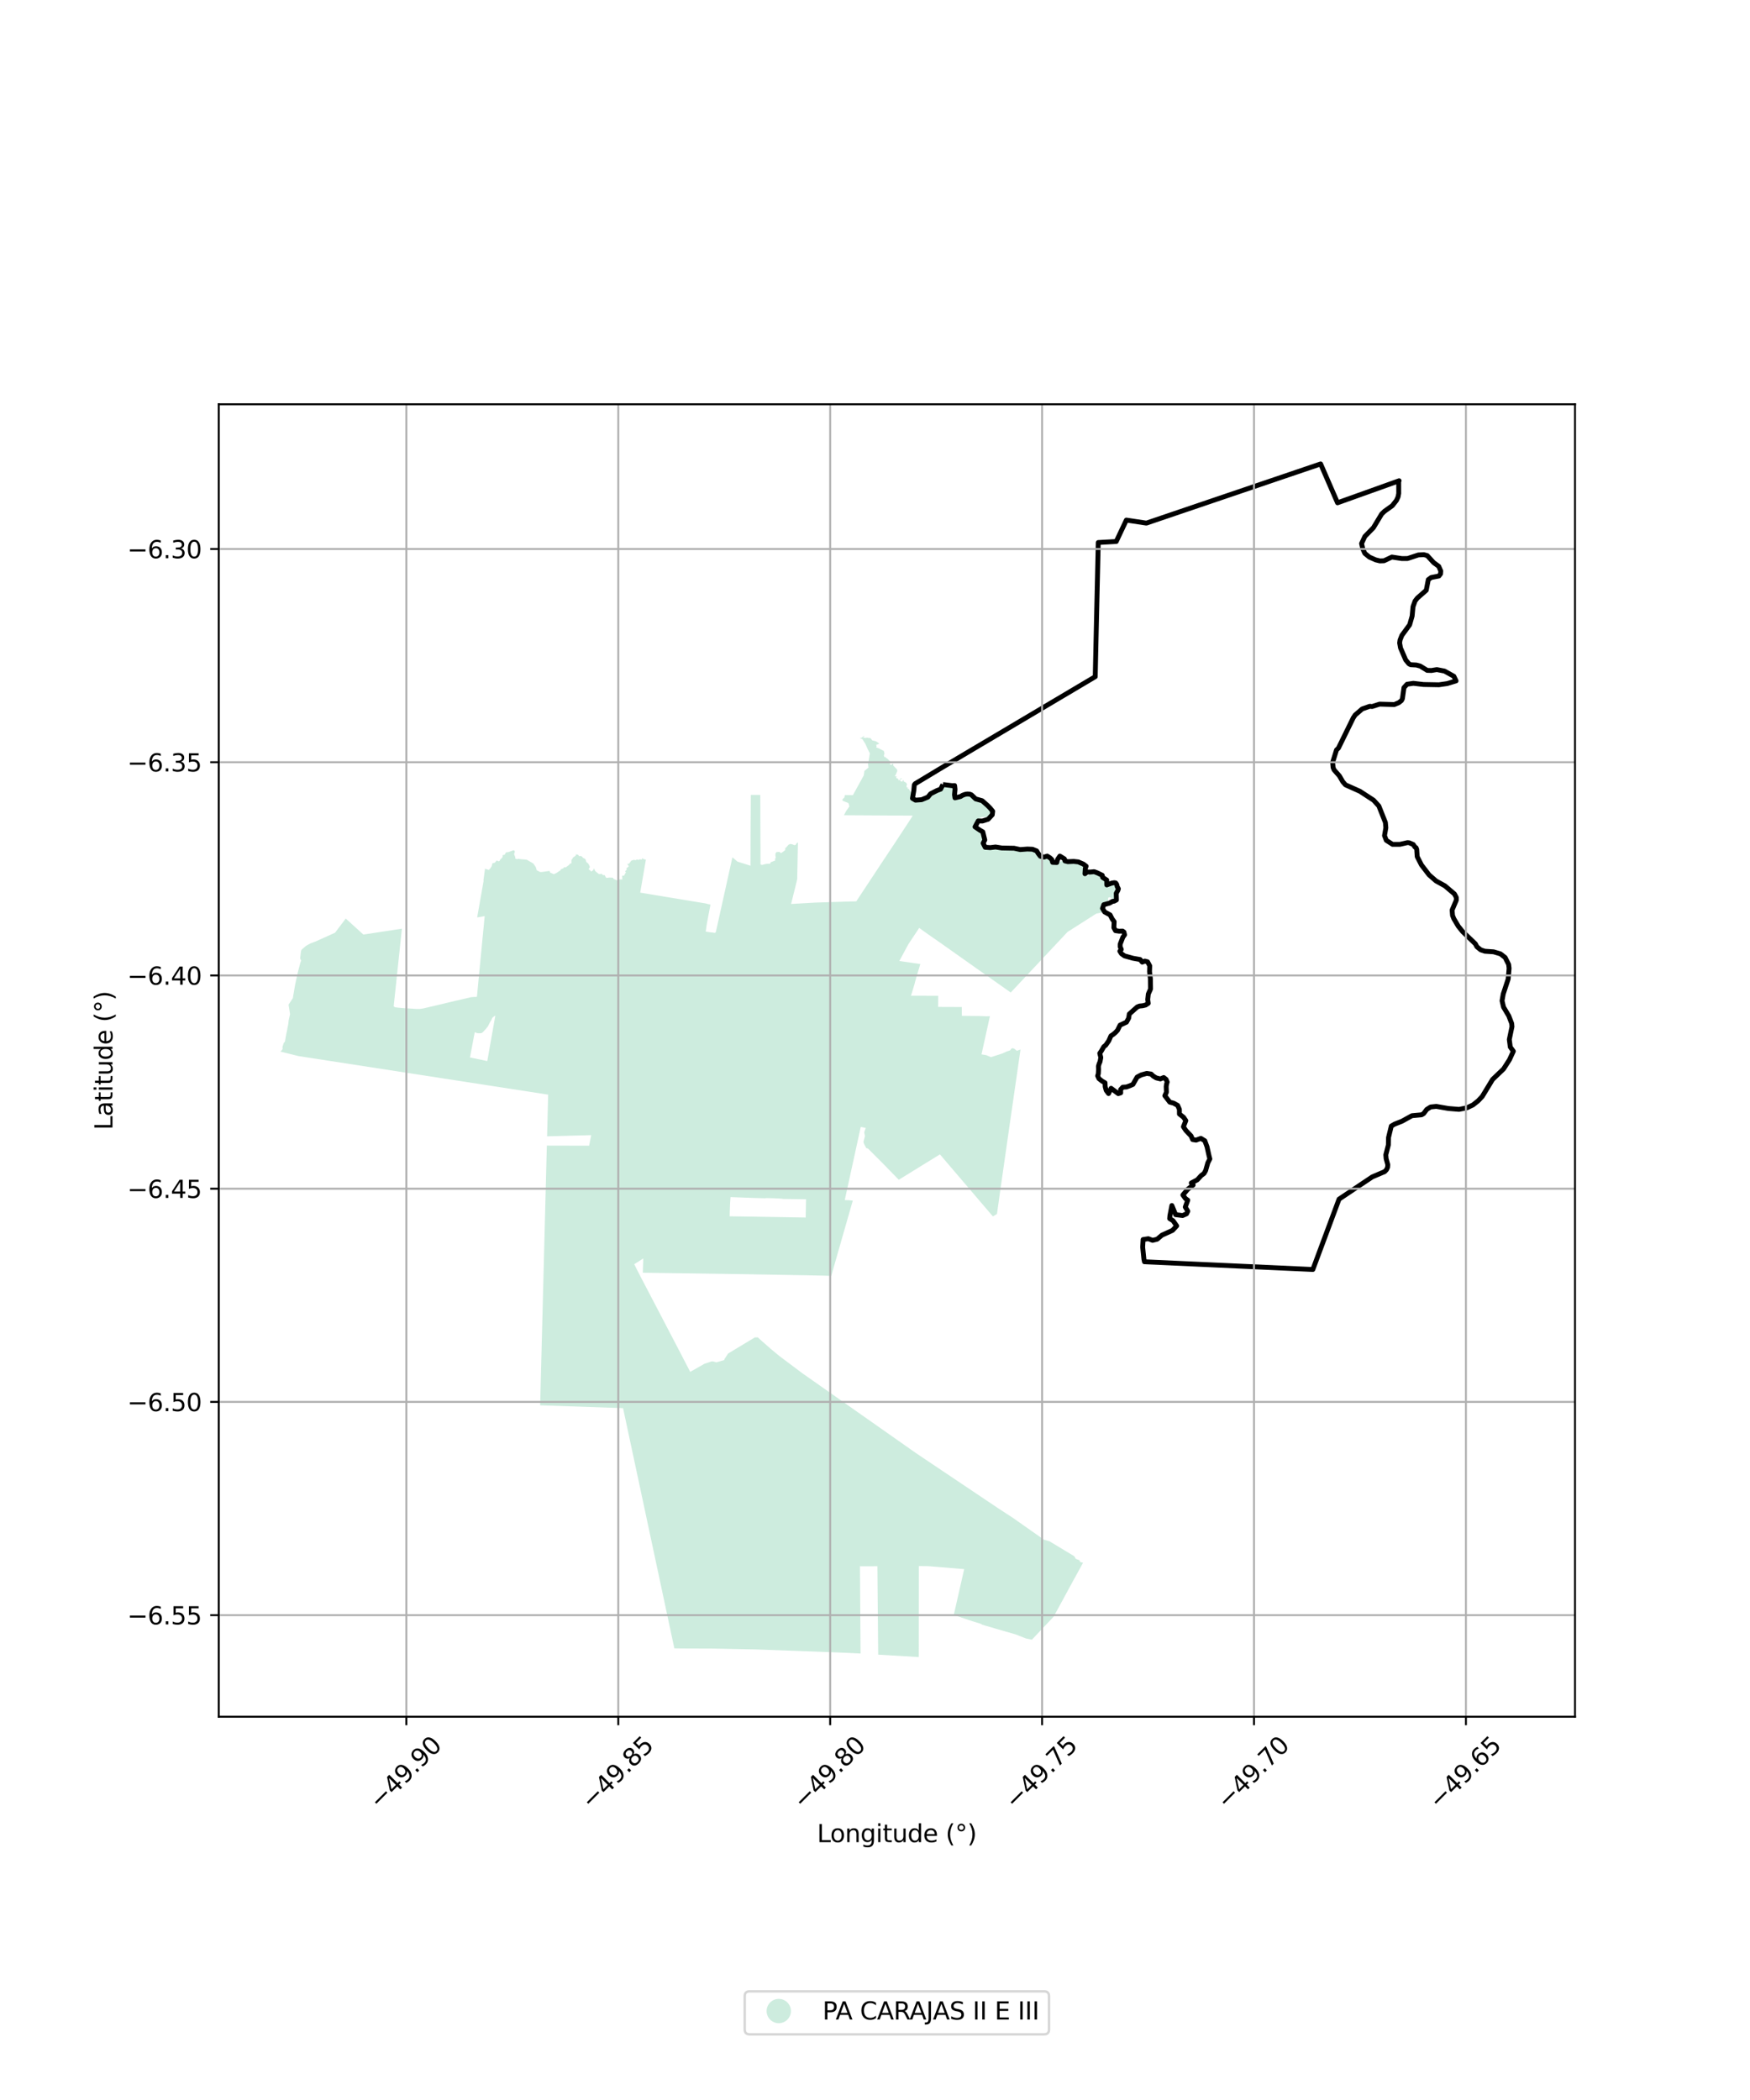 <?xml version="1.0" encoding="utf-8" standalone="no"?>
<!DOCTYPE svg PUBLIC "-//W3C//DTD SVG 1.1//EN"
  "http://www.w3.org/Graphics/SVG/1.1/DTD/svg11.dtd">
<svg xmlns:xlink="http://www.w3.org/1999/xlink" width="720pt" height="864pt" viewBox="0 0 720 864" xmlns="http://www.w3.org/2000/svg" version="1.1">
 <defs>
  <style type="text/css">*{stroke-linejoin: round; stroke-linecap: butt}</style>
 </defs>
 <g id="figure_1">
  <g id="patch_1">
   <path d="M 0 864 
L 720 864 
L 720 0 
L 0 0 
z
" style="fill: #ffffff"/>
  </g>
  <g id="axes_1">
   <g id="patch_2">
    <path d="M 90 706.307 
L 648 706.307 
L 648 166.333 
L 90 166.333 
z
" style="fill: #ffffff"/>
   </g>
   <g id="PatchCollection_1">
    <path d="M 222.232 578.191 
L 224.987 471.329 
L 242.385 471.37 
L 243.245 467.033 
L 225.085 467.516 
L 225.527 450.37 
L 122.828 434.505 
L 116.095 432.833 
L 115.615 432.713 
L 115.364 432.606 
L 115.636 432.381 
L 115.879 432.166 
L 116.029 431.983 
L 116.185 431.722 
L 116.278 431.457 
L 116.232 431.202 
L 116.201 430.711 
L 116.403 430.188 
L 116.584 429.595 
L 116.774 429.024 
L 117.188 428.651 
L 117.302 428.159 
L 117.395 427.574 
L 117.502 426.898 
L 117.641 426.187 
L 117.734 425.63 
L 117.901 424.895 
L 118.057 424.172 
L 118.185 423.519 
L 118.293 422.91 
L 118.416 422.307 
L 118.531 421.683 
L 118.588 421.353 
L 118.622 421.166 
L 118.7 420.57 
L 118.718 420.27 
L 118.733 420.02 
L 118.787 419.685 
L 118.786 419.685 
L 119.339 417.268 
L 118.879 414.316 
L 118.708 413.366 
L 120.481 410.669 
L 121.401 405.248 
L 122.503 400.193 
L 123.542 396.209 
L 123.9 395.245 
L 123.478 394.291 
L 123.826 391.46 
L 123.978 390.911 
L 124.227 390.583 
L 125.936 389.127 
L 127.724 388.149 
L 129.869 387.333 
L 133.339 385.779 
L 137.838 383.752 
L 142.248 377.915 
L 149.506 384.508 
L 149.834 384.457 
L 153.406 383.911 
L 153.64 383.871 
L 165.356 382.091 
L 161.97 414.028 
L 162.527 414.411 
L 163.93 414.597 
L 165.414 414.727 
L 166.919 414.827 
L 168.39 414.917 
L 169.836 415.009 
L 171.276 415.104 
L 172.725 415.11 
L 174.256 414.875 
L 175.752 414.522 
L 177.307 414.157 
L 178.957 413.768 
L 180.63 413.375 
L 182.303 412.98 
L 184.003 412.572 
L 185.607 412.184 
L 187.239 411.797 
L 188.964 411.411 
L 190.729 410.994 
L 192.336 410.616 
L 193.841 410.271 
L 195.058 410.169 
L 195.964 410.179 
L 196.235 409.969 
L 199.409 376.908 
L 196.317 377.449 
L 198.981 362.366 
L 198.893 362.22 
L 199.506 357.754 
L 199.498 357.432 
L 200.46 357.699 
L 201.097 357.923 
L 201.803 357.177 
L 202.292 356.371 
L 202.593 355.178 
L 203.586 354.941 
L 204.085 354.344 
L 204.305 354.026 
L 205.267 354.385 
L 205.268 354.386 
L 205.268 354.386 
L 205.269 354.386 
L 205.269 354.385 
L 205.444 354.241 
L 205.571 354.163 
L 205.862 353.554 
L 206.209 353.307 
L 206.829 352.535 
L 206.8 351.833 
L 207.592 351.679 
L 208.178 350.703 
L 209.245 350.566 
L 211.263 349.805 
L 211.742 350.036 
L 211.808 350.469 
L 211.51 351.43 
L 212.013 352.724 
L 211.956 353.196 
L 212.567 353.473 
L 213.319 353.361 
L 214.552 353.53 
L 215.818 353.61 
L 216.807 353.733 
L 217.485 354.161 
L 218.648 354.811 
L 219.428 355.295 
L 220.414 356.708 
L 220.831 358.059 
L 222.246 358.764 
L 223.031 358.741 
L 226.118 358.318 
L 226.331 359.011 
L 226.621 359.11 
L 227.855 359.674 
L 229.021 359.129 
L 230.184 358.305 
L 230.378 358.301 
L 230.824 357.604 
L 231.2 357.501 
L 231.829 357.166 
L 232.124 356.753 
L 232.753 356.867 
L 232.963 356.719 
L 233.211 356.528 
L 233.236 356.499 
L 233.677 356.182 
L 234.271 355.719 
L 234.385 355.391 
L 235.093 355.199 
L 235.117 353.8 
L 235.568 353.213 
L 235.718 352.851 
L 236.603 352.224 
L 236.873 352.046 
L 236.921 351.614 
L 236.932 351.516 
L 237.807 351.657 
L 238.394 352.325 
L 238.84 352.118 
L 239.566 352.503 
L 239.819 352.909 
L 240.86 353.453 
L 241.254 354.689 
L 241.935 355.169 
L 242.313 355.794 
L 242.723 356.738 
L 242.244 357.441 
L 242.473 358.056 
L 242.64 357.829 
L 243.043 358.36 
L 243.303 358.562 
L 244.082 357.984 
L 244.322 357.257 
L 244.886 358.354 
L 244.904 358.389 
L 245.837 359.17 
L 246.185 359.438 
L 246.436 359.631 
L 246.436 359.631 
L 246.436 359.631 
L 246.563 359.621 
L 247.628 359.535 
L 248 359.968 
L 248.098 360.082 
L 248.733 360.008 
L 248.785 360.106 
L 249.025 360.553 
L 249.449 361.203 
L 250.174 361.118 
L 250.767 361.048 
L 251.991 361.109 
L 251.997 361.111 
L 252.248 361.192 
L 252.323 361.414 
L 252.37 361.556 
L 252.37 361.556 
L 252.37 361.556 
L 253.974 362.256 
L 254.095 361.986 
L 254.178 361.801 
L 256.016 361.838 
L 255.996 361.25 
L 255.965 360.302 
L 256.714 360.235 
L 256.842 360.223 
L 257.177 359.377 
L 257.386 359.168 
L 257.561 358.994 
L 257.206 358.599 
L 257.319 358.316 
L 257.93 357.753 
L 257.93 357.752 
L 257.93 357.752 
L 257.919 357.735 
L 257.673 357.325 
L 258.737 356.426 
L 258.296 355.818 
L 258.056 355.488 
L 258.765 355.359 
L 259.155 354.893 
L 259.229 354.805 
L 259.675 354.113 
L 259.968 354.018 
L 259.973 354.016 
L 259.975 354.016 
L 260.813 353.773 
L 261.104 353.835 
L 261.486 353.916 
L 261.712 353.79 
L 262.056 353.598 
L 262.204 353.635 
L 262.298 353.658 
L 262.791 353.858 
L 262.945 353.512 
L 263.383 353.628 
L 263.677 353.52 
L 264.143 353.714 
L 264.143 353.714 
L 264.143 353.714 
L 264.117 353.144 
L 264.188 353.145 
L 264.382 353.151 
L 264.819 353.483 
L 264.83 353.484 
L 265.738 353.658 
L 263.403 367.249 
L 290.174 371.676 
L 292.309 372.193 
L 291.449 376.672 
L 290.765 380.383 
L 290.343 383.274 
L 292.205 383.571 
L 292.965 383.65 
L 294.212 383.81 
L 294.53 383.425 
L 301.332 352.726 
L 303.417 354.49 
L 308.801 356.19 
L 308.814 343.461 
L 308.818 342.499 
L 308.914 327.054 
L 312.795 327.062 
L 312.848 342.408 
L 312.851 343.042 
L 312.901 355.66 
L 313.2 355.763 
L 313.384 355.826 
L 313.553 355.854 
L 314.394 355.633 
L 314.697 355.553 
L 314.895 355.517 
L 315.595 355.389 
L 316.866 355.371 
L 316.949 355.1 
L 317.05 354.768 
L 318.348 354.263 
L 318.992 354.012 
L 318.833 353.414 
L 319.202 352.883 
L 319.036 352.142 
L 319.033 351.155 
L 319.48 350.568 
L 320.432 350.514 
L 320.701 350.498 
L 321.295 351.009 
L 321.295 351.009 
L 321.295 351.009 
L 322.186 350.438 
L 323.066 349.744 
L 323.041 348.954 
L 323.438 348.67 
L 323.516 348.614 
L 324.001 348.038 
L 324.409 347.553 
L 324.618 347.46 
L 325.138 347.23 
L 325.976 347.393 
L 326.116 347.421 
L 326.194 347.457 
L 326.81 347.74 
L 326.81 347.74 
L 326.81 347.74 
L 327.403 347.586 
L 327.561 347.249 
L 327.669 347.018 
L 328.102 346.713 
L 328.28 346.588 
L 328.283 347.02 
L 327.995 361.608 
L 327.978 361.84 
L 326.023 369.729 
L 325.481 371.917 
L 327.164 371.822 
L 335.456 371.352 
L 349.91 370.894 
L 352.305 370.832 
L 363.096 354.484 
L 368.515 346.326 
L 373.123 339.303 
L 374.54 337.143 
L 375.536 335.572 
L 375.536 335.572 
L 375.536 335.572 
L 347.216 335.405 
L 347.807 334.286 
L 348.103 333.726 
L 348.662 332.922 
L 349.457 331.779 
L 349.297 331.248 
L 349.26 331.052 
L 349.172 330.58 
L 348.814 330.281 
L 347.677 329.858 
L 347.493 329.781 
L 346.632 329.419 
L 346.619 329.142 
L 346.606 328.861 
L 347.417 328.107 
L 347.557 327.311 
L 347.588 327.134 
L 347.588 327.134 
L 347.588 327.134 
L 349.847 327.138 
L 350.912 327.142 
L 350.913 327.14 
L 350.913 327.14 
L 351.882 325.378 
L 355.392 319.001 
L 355.391 319 
L 355.646 317.182 
L 357.304 315.832 
L 357.14 314.311 
L 357.499 312.292 
L 357.877 309.944 
L 356.999 308.204 
L 356.026 306.032 
L 354.783 304.061 
L 353.753 303.754 
L 354.493 303.516 
L 355.621 302.68 
L 355.428 303.204 
L 355.049 303.551 
L 356.09 303.548 
L 356.176 303.74 
L 356.524 303.457 
L 356.98 303.532 
L 357.152 303.602 
L 358.147 303.686 
L 358.867 304.599 
L 359.051 304.664 
L 360.356 304.969 
L 360.603 305.136 
L 361.599 305.771 
L 361.594 306.086 
L 360.957 306.297 
L 360.432 306.442 
L 360.691 306.876 
L 360.516 307.506 
L 361.622 307.911 
L 363.659 308.98 
L 363.898 310.093 
L 363.646 310.825 
L 363.836 311.516 
L 364.297 311.382 
L 364.402 311.701 
L 365.319 312.309 
L 365.757 312.814 
L 366.216 313.213 
L 366.506 313.649 
L 366.105 314.233 
L 366.096 314.484 
L 366.738 314.693 
L 367.226 314.266 
L 367.458 314.234 
L 367.523 314.372 
L 367.515 315.025 
L 367.926 315.383 
L 368.511 316.018 
L 369.048 316.547 
L 369.17 317.247 
L 368.476 318.865 
L 368.208 319.171 
L 368.234 319.419 
L 368.546 319.411 
L 368.83 319.265 
L 368.884 319.353 
L 368.762 319.655 
L 368.755 320.084 
L 369.148 320.228 
L 369.437 320.404 
L 369.638 320.647 
L 369.685 321.015 
L 370.001 321.077 
L 370.515 320.281 
L 370.778 320.155 
L 370.98 320.224 
L 371.081 320.392 
L 371.051 320.465 
L 370.669 320.462 
L 370.464 320.643 
L 370.348 321.091 
L 370.578 321.453 
L 371.259 321.577 
L 371.478 321.014 
L 371.639 320.92 
L 371.779 321.198 
L 371.865 321.562 
L 372.129 321.627 
L 372.613 321.922 
L 372.905 322.171 
L 373.085 322.505 
L 373.153 322.921 
L 372.951 323.289 
L 373.019 323.876 
L 373.317 324.038 
L 373.679 323.993 
L 373.821 323.985 
L 373.851 324.041 
L 373.5 324.112 
L 373.32 324.301 
L 373.385 324.471 
L 373.696 324.542 
L 373.919 324.555 
L 374.246 325.16 
L 374.414 325.445 
L 375.047 326.137 
L 375.648 326.6 
L 375.841 327.016 
L 376.17 327.876 
L 377.596 328.599 
L 379.946 328.397 
L 382.548 327.31 
L 384.339 325.339 
L 385.552 324.959 
L 387.784 323.984 
L 388.508 323.219 
L 391.019 322.293 
L 392.342 322.652 
L 392.859 324.556 
L 392.395 325.961 
L 393.156 328.307 
L 395.55 328.06 
L 397.196 327.067 
L 399.4 327.013 
L 401.034 328.248 
L 402.745 329.203 
L 404.858 329.579 
L 406.106 330.948 
L 406.233 331.286 
L 407.275 332.15 
L 408.349 333.813 
L 407.942 334.87 
L 405.937 336.063 
L 403.811 336.179 
L 402.945 336.698 
L 401.646 338.109 
L 400.997 339.773 
L 402.856 341.245 
L 404.105 342.214 
L 404.685 344.841 
L 404.256 346.87 
L 405.481 348.923 
L 407.682 349.236 
L 410.093 348.598 
L 412.331 349.161 
L 414.221 348.98 
L 416.413 348.692 
L 418.592 349.289 
L 420.971 349.662 
L 423.18 349.776 
L 424.783 349.357 
L 426.642 349.934 
L 427.904 351.977 
L 429.923 353.399 
L 431.3 352.394 
L 432.564 353.133 
L 432.755 355.18 
L 434.985 355.238 
L 436.565 354.289 
L 438.25 353.584 
L 437.596 354.265 
L 439.32 355.044 
L 441.076 354.459 
L 442.909 354.716 
L 444.274 354.653 
L 445.714 355.638 
L 446.021 355.573 
L 446.022 355.713 
L 446.22 356.009 
L 446.39 356.061 
L 446.425 356.33 
L 446.331 356.52 
L 446.339 356.714 
L 445.992 357.01 
L 445.776 357.326 
L 446.085 357.389 
L 446.15 357.641 
L 446.33 357.946 
L 446.432 358.005 
L 446.489 358.284 
L 446.431 358.631 
L 446.562 359.052 
L 446.568 359.41 
L 446.638 359.86 
L 446.877 360.228 
L 447.317 360.326 
L 447.818 360.27 
L 448.113 359.699 
L 448.189 359.303 
L 448.204 359.26 
L 448.21 359.347 
L 448.454 359.375 
L 448.553 359.331 
L 448.711 359.404 
L 448.959 359.397 
L 449.297 359.274 
L 449.339 359.04 
L 449.355 359.03 
L 449.534 359.093 
L 449.915 359.004 
L 449.948 358.77 
L 450.145 358.803 
L 450.303 358.643 
L 450.323 358.659 
L 450.391 358.84 
L 450.631 358.86 
L 450.663 359.038 
L 450.88 359.045 
L 451.067 358.98 
L 451.173 358.786 
L 451.297 358.652 
L 451.4 358.63 
L 451.451 358.669 
L 451.463 358.67 
L 451.456 358.814 
L 451.56 358.954 
L 451.667 358.954 
L 451.668 358.954 
L 451.674 359.132 
L 451.907 359.132 
L 451.946 359.189 
L 451.946 359.219 
L 451.897 359.396 
L 451.942 359.542 
L 451.915 359.731 
L 452.123 359.873 
L 452.24 359.97 
L 452.446 360.03 
L 452.719 359.956 
L 452.873 359.845 
L 453.014 359.807 
L 453.078 359.728 
L 453.082 359.801 
L 453.173 359.979 
L 453.193 359.989 
L 453.055 360 
L 452.959 360.399 
L 452.911 360.627 
L 452.907 360.877 
L 453.124 361.018 
L 453.321 360.992 
L 453.38 361.03 
L 453.469 361.136 
L 453.651 361.14 
L 453.724 361.111 
L 453.761 361.18 
L 453.691 361.426 
L 454.099 361.916 
L 454.146 361.507 
L 454.196 361.427 
L 454.272 361.405 
L 454.481 361.39 
L 454.626 361.37 
L 454.677 361.45 
L 454.846 361.544 
L 454.87 361.585 
L 454.892 361.653 
L 454.991 361.717 
L 454.931 361.826 
L 454.956 362.058 
L 455.126 362.219 
L 455.174 362.263 
L 455.258 362.298 
L 455.255 362.306 
L 455.188 362.345 
L 455.125 362.553 
L 455.121 362.724 
L 455.079 362.777 
L 455.021 362.877 
L 455.063 363.017 
L 455.051 363.012 
L 455.025 363.112 
L 454.832 363.112 
L 454.727 363.366 
L 454.724 363.583 
L 454.881 363.8 
L 455.162 363.862 
L 455.265 363.853 
L 455.411 363.901 
L 455.604 363.976 
L 455.602 363.978 
L 455.577 364.073 
L 455.572 364.071 
L 455.521 364.132 
L 455.506 364.109 
L 455.266 364.371 
L 455.327 364.585 
L 455.441 364.624 
L 455.46 364.638 
L 455.585 364.726 
L 455.778 364.658 
L 455.831 364.641 
L 455.893 364.689 
L 455.921 364.719 
L 455.942 364.888 
L 456.207 365.03 
L 456.387 364.976 
L 456.473 364.799 
L 456.377 364.573 
L 456.275 364.563 
L 456.27 364.537 
L 456.202 364.45 
L 456.195 364.4 
L 456.23 364.395 
L 456.37 364.432 
L 456.738 364.603 
L 456.874 364.562 
L 456.975 364.462 
L 456.983 364.3 
L 456.915 364.188 
L 456.909 364.106 
L 456.918 364.096 
L 457.04 364.089 
L 457.422 363.949 
L 457.668 363.767 
L 458.023 363.693 
L 458.197 363.704 
L 458.367 363.668 
L 458.462 363.586 
L 458.581 363.524 
L 458.9 363.497 
L 459.019 363.499 
L 458.948 363.588 
L 458.862 363.801 
L 458.832 364.366 
L 458.923 364.515 
L 458.974 364.665 
L 459.089 364.885 
L 459.239 365.011 
L 459.391 365.031 
L 459.524 365.019 
L 459.507 365.043 
L 459.438 365.056 
L 459.294 365.202 
L 459.325 365.378 
L 459.488 365.457 
L 459.866 365.434 
L 459.857 365.642 
L 459.825 365.634 
L 459.643 365.659 
L 459.45 365.904 
L 459.43 366.094 
L 459.321 366.188 
L 459.287 366.346 
L 459.236 366.74 
L 459.116 366.933 
L 458.944 367.302 
L 458.793 367.561 
L 458.694 367.96 
L 458.773 368.177 
L 458.972 368.197 
L 459.137 368.061 
L 459.14 367.884 
L 459.145 367.762 
L 459.199 367.716 
L 459.26 367.738 
L 459.425 367.757 
L 459.439 367.836 
L 459.494 367.943 
L 459.484 368.121 
L 459.449 368.425 
L 459.483 368.749 
L 459.632 369.001 
L 459.585 369.034 
L 459.443 369.03 
L 459.273 369.223 
L 459.263 369.417 
L 459.331 369.552 
L 459.384 369.574 
L 459.353 369.8 
L 459.302 369.729 
L 459.239 369.595 
L 459.007 369.314 
L 458.73 369.563 
L 458.648 369.608 
L 458.472 369.625 
L 458.054 369.614 
L 457.927 369.73 
L 457.904 369.938 
L 457.795 370.166 
L 457.627 370.402 
L 457.574 370.469 
L 457.516 370.483 
L 457.386 370.469 
L 457.234 370.47 
L 457.099 370.515 
L 457.016 370.521 
L 456.987 370.501 
L 456.975 370.477 
L 456.998 370.46 
L 457.173 370.401 
L 457.375 370.332 
L 457.516 370.189 
L 457.527 369.903 
L 457.487 369.792 
L 457.468 369.65 
L 457.44 369.621 
L 457.433 369.49 
L 457.244 369.372 
L 456.997 369.301 
L 456.6 369.192 
L 456.331 369.131 
L 456.078 369.295 
L 455.907 369.529 
L 455.857 369.635 
L 455.864 369.784 
L 455.971 369.962 
L 456.065 369.941 
L 455.996 370.013 
L 455.899 370.21 
L 455.893 370.371 
L 455.964 370.577 
L 455.952 370.612 
L 455.824 370.635 
L 455.592 370.699 
L 455.411 370.906 
L 455.253 371.053 
L 455.135 371.062 
L 454.905 370.971 
L 454.597 370.972 
L 454.412 371.152 
L 454.25 371.349 
L 454.007 371.428 
L 453.892 371.621 
L 453.861 371.743 
L 453.826 371.852 
L 453.785 371.871 
L 453.659 371.871 
L 453.589 372.003 
L 453.417 372.153 
L 453.414 372.338 
L 453.465 372.409 
L 453.425 372.497 
L 453.487 372.595 
L 453.431 372.862 
L 453.657 372.877 
L 453.657 372.909 
L 453.568 373.054 
L 453.667 373.391 
L 453.679 373.587 
L 453.758 373.766 
L 453.735 373.896 
L 453.781 374.125 
L 453.937 374.375 
L 453.939 374.514 
L 453.884 374.641 
L 453.895 374.802 
L 453.917 374.937 
L 453.977 375.057 
L 453.583 375.392 
L 451.073 375.866 
L 439.208 383.43 
L 415.84 408.345 
L 415.839 408.344 
L 401.346 398.13 
L 401.101 397.955 
L 386.392 387.558 
L 381.954 384.479 
L 378.18 381.771 
L 373.686 388.546 
L 370.004 395.391 
L 370.115 395.403 
L 378.217 396.574 
L 378.368 396.595 
L 378.64 396.625 
L 378.089 398.508 
L 377.568 400.21 
L 377.079 401.875 
L 376.595 403.582 
L 376.251 404.901 
L 375.802 406.416 
L 375.295 408.087 
L 374.792 409.675 
L 379.868 409.677 
L 384.756 409.69 
L 386.001 409.691 
L 385.984 414.282 
L 388.258 414.29 
L 391.801 414.303 
L 395.728 414.322 
L 395.733 417.952 
L 398.85 417.989 
L 403.561 418.038 
L 405.805 418.133 
L 407.277 418.087 
L 403.892 433.48 
L 403.808 433.788 
L 405.841 434.135 
L 407.665 434.942 
L 412.323 433.467 
L 413.946 432.711 
L 415.604 432.132 
L 416.123 431.402 
L 416.724 431.253 
L 417.367 431.534 
L 418.372 432.332 
L 419.869 431.795 
L 415.638 461.116 
L 411.279 491.599 
L 410.186 499.449 
L 408.504 500.465 
L 403.8 494.955 
L 398.498 488.752 
L 395.637 485.404 
L 392.513 481.745 
L 389.583 478.315 
L 386.71 474.944 
L 369.782 485.392 
L 363.745 479.192 
L 357.124 472.555 
L 356.384 472.334 
L 355.593 470.825 
L 355.249 469.841 
L 355.877 467.392 
L 355.557 465.892 
L 356.175 464.053 
L 354.132 463.66 
L 347.602 493.545 
L 347.565 493.72 
L 348.173 493.773 
L 349.094 493.784 
L 350.733 493.948 
L 350.858 493.969 
L 342.006 524.921 
L 334.722 524.745 
L 331.052 524.674 
L 298.849 524.12 
L 298.316 524.113 
L 296.382 524.084 
L 279.964 523.848 
L 275.828 523.797 
L 268.2 523.688 
L 264.467 523.638 
L 264.66 517.772 
L 260.942 520.131 
L 262.719 523.668 
L 272.041 541.509 
L 277.906 552.745 
L 278.129 553.171 
L 283.838 564.157 
L 283.954 564.433 
L 289.881 561.071 
L 292.804 560.115 
L 293.37 560.127 
L 294.73 560.505 
L 298 559.563 
L 297.986 559.287 
L 299.56 556.886 
L 305.064 553.562 
L 310.576 550.241 
L 311.753 550.217 
L 313.414 551.718 
L 317.163 555.007 
L 320.706 557.945 
L 330.453 565.254 
L 330.458 565.237 
L 376.884 597.868 
L 410.448 620.394 
L 412.04 621.43 
L 416.877 624.586 
L 429.522 633.476 
L 431.812 634.144 
L 441.976 640.27 
L 442.653 641.392 
L 444.083 641.884 
L 444.419 642.643 
L 445.597 642.969 
L 441.17 651.031 
L 433.497 665.14 
L 428.774 670.143 
L 424.562 674.604 
L 422.146 674.126 
L 417.843 672.439 
L 410.293 670.263 
L 405.337 668.807 
L 404.102 668.444 
L 403.433 668.053 
L 400.002 667 
L 392.41 664.435 
L 396.694 645.587 
L 381.995 644.368 
L 378.044 644.324 
L 378.012 681.406 
L 377.996 681.763 
L 361.31 680.774 
L 361.303 680.416 
L 360.987 644.398 
L 353.81 644.408 
L 354.059 679.968 
L 354.054 680.303 
L 344.964 679.878 
L 311.169 678.627 
L 293.354 678.269 
L 280.331 678.225 
L 277.452 678.176 
L 277.442 678.161 
L 277.442 678.161 
L 256.349 579.348 
L 222.232 578.191 
M 300.319 496.482 
L 300.243 498.771 
L 300.211 500.42 
L 331.48 500.927 
L 331.555 496.961 
L 331.629 493.41 
L 324.917 493.302 
L 322.249 493.28 
L 321.95 493.199 
L 320.254 493.078 
L 318.6 493.003 
L 315.291 492.914 
L 314.734 493.002 
L 309.927 492.866 
L 300.558 492.52 
L 300.394 494.845 
L 300.319 496.482 
M 195.319 424.69 
L 193.361 435.068 
L 200.485 436.556 
L 203.784 417.902 
L 203.526 417.992 
L 203.287 418.148 
L 203.055 418.338 
L 202.816 418.523 
L 202.589 418.723 
L 202.458 418.938 
L 202.347 419.213 
L 202.253 419.505 
L 202.102 419.788 
L 201.929 420.045 
L 201.766 420.29 
L 201.602 420.562 
L 201.452 420.839 
L 201.32 421.119 
L 201.177 421.393 
L 201.045 421.66 
L 200.915 421.928 
L 200.771 422.2 
L 200.596 422.45 
L 200.415 422.686 
L 200.218 422.923 
L 200.028 423.169 
L 199.821 423.408 
L 199.608 423.636 
L 199.4 423.857 
L 199.187 424.09 
L 198.978 424.321 
L 198.754 424.56 
L 198.507 424.809 
L 198.205 424.987 
L 197.873 425.075 
L 197.521 425.104 
L 197.194 425.111 
L 196.877 425.117 
L 196.553 425.083 
L 196.24 425.015 
L 195.935 424.923 
L 195.642 424.814 
L 195.319 424.69 
" clip-path="url(#p133cde730e)" style="fill: #b3e2cd; fill-opacity: 0.65"/>
   </g>
   <g id="PatchCollection_2">
    <path d="M 387.96 322.777 
L 387.005 324.68 
L 385.513 325.238 
L 382.854 326.593 
L 381.764 327.949 
L 379.17 329.02 
L 376.664 329.209 
L 375.422 328.482 
L 375.96 325.256 
L 376.172 322.945 
L 376.499 322.458 
L 387.378 315.905 
L 450.608 278.415 
L 451.069 257.677 
L 451.853 223.2 
L 459.255 222.786 
L 463.415 213.98 
L 471.661 215.224 
L 543.344 190.877 
L 550.297 206.867 
L 575.634 197.793 
L 575.461 198.125 
L 575.475 202.973 
L 575.222 204.389 
L 574.557 205.856 
L 572.834 208.05 
L 569.601 210.367 
L 568.457 211.475 
L 565.051 217.121 
L 561.552 220.699 
L 560.182 223.612 
L 560.687 225.801 
L 561.532 227.676 
L 563.401 229.198 
L 566.009 230.356 
L 567.732 230.777 
L 569.435 230.714 
L 572.654 229.186 
L 576.712 229.8 
L 579.093 229.795 
L 583.563 228.325 
L 585.798 228.197 
L 587.222 228.602 
L 589.849 231.475 
L 591.925 232.999 
L 592.776 234.91 
L 592.69 236.104 
L 591.991 236.995 
L 588.832 237.604 
L 587.648 238.466 
L 586.796 242.849 
L 583.131 246.063 
L 582.193 247.278 
L 581.355 249.614 
L 580.996 253.474 
L 579.965 257.062 
L 576.772 261.415 
L 576.013 263.341 
L 575.847 264.53 
L 576.213 266.577 
L 578.342 271.514 
L 579.672 273.108 
L 580.39 273.487 
L 582.745 273.618 
L 584.355 274.062 
L 587.182 275.807 
L 588.925 275.864 
L 591.153 275.49 
L 594.299 276.094 
L 598.158 278.24 
L 599.069 280.135 
L 595.463 281.234 
L 592.011 281.74 
L 585.652 281.622 
L 581.481 281.132 
L 578.907 281.517 
L 577.63 282.91 
L 576.991 287.472 
L 576.592 288.247 
L 575.508 289.1 
L 573.659 289.872 
L 567.605 289.695 
L 564.526 290.682 
L 563.594 290.576 
L 560.441 291.681 
L 557.541 294.185 
L 556.776 295.328 
L 550.65 307.815 
L 549.878 308.543 
L 548.295 313.645 
L 548.474 315.791 
L 548.867 316.738 
L 551.082 319.254 
L 552.446 321.61 
L 553.563 322.905 
L 559.517 325.564 
L 565.131 329.229 
L 567.293 331.607 
L 569.993 338.394 
L 570.18 340.568 
L 569.627 343.8 
L 570.372 345.745 
L 572.94 347.393 
L 576.007 347.379 
L 579.073 346.683 
L 579.818 346.756 
L 581.421 347.441 
L 582.186 348.543 
L 582.612 348.777 
L 582.878 349.467 
L 583.071 352.426 
L 584.82 355.859 
L 587.967 359.956 
L 590.834 362.45 
L 594.479 364.466 
L 598.39 367.788 
L 599.162 369.242 
L 599.175 370.343 
L 597.439 374.422 
L 597.612 376.636 
L 598.144 377.973 
L 599.973 381.059 
L 601.743 383.265 
L 607.004 388.317 
L 607.623 389.502 
L 609.206 390.8 
L 610.896 391.363 
L 614.508 391.609 
L 617.308 392.439 
L 619.251 393.936 
L 620.694 396.8 
L 620.887 398.407 
L 620.521 402.768 
L 618.472 408.963 
L 617.987 411.743 
L 618.605 414.366 
L 620.747 417.955 
L 621.951 421.077 
L 622.071 422.391 
L 620.973 427.671 
L 621.366 430.754 
L 622.636 432.519 
L 621.02 436.031 
L 618.585 439.819 
L 614.095 444.104 
L 609.818 451.144 
L 608.095 452.955 
L 606 454.615 
L 603.512 455.795 
L 600.279 456.425 
L 595.916 456.067 
L 590.92 455.2 
L 588.599 455.446 
L 586.995 456.454 
L 585.725 458.163 
L 584.874 458.665 
L 580.916 459.031 
L 576.785 461.316 
L 573.772 462.502 
L 572.421 463.293 
L 571.27 468.042 
L 571.211 471.07 
L 570.16 475.118 
L 570.293 476.702 
L 570.971 479.177 
L 570.891 480.263 
L 570.479 481.197 
L 569.707 482.034 
L 564.587 484.212 
L 550.924 493.365 
L 540.145 522.303 
L 470.863 519.131 
L 470.638 518.06 
L 470.129 513.1 
L 470.309 509.977 
L 472.441 509.644 
L 474.212 510.31 
L 476.084 509.851 
L 478.04 508.191 
L 482.405 506.212 
L 484.126 504.359 
L 482.607 502.214 
L 481.233 501.374 
L 481.331 500.156 
L 482.143 495.981 
L 483.696 499.76 
L 486.562 500.109 
L 488.157 499.413 
L 488.692 498.318 
L 487.656 496.613 
L 488.68 493.788 
L 487.757 493.142 
L 486.67 491.65 
L 488.664 489.304 
L 490.899 487.546 
L 490.128 486.717 
L 492.591 485.42 
L 494.223 483.637 
L 495.372 482.781 
L 496.028 481.618 
L 496.93 478.444 
L 497.765 476.809 
L 497.45 475.612 
L 496.604 471.797 
L 495.692 469.342 
L 494.07 468.358 
L 492.1 469.079 
L 490.691 468.853 
L 490.036 467.351 
L 487.912 465.123 
L 486.888 463.577 
L 487.882 461.058 
L 486.961 459.691 
L 485.249 458.342 
L 485.235 456.422 
L 484.503 454.781 
L 482.848 453.864 
L 481.277 453.452 
L 479.246 450.802 
L 479.899 449.388 
L 479.808 447.055 
L 479.939 446.084 
L 480.215 445.19 
L 479.753 444.073 
L 478.785 443.329 
L 477.416 443.902 
L 475.706 443.48 
L 474.465 442.734 
L 473.612 441.899 
L 471.821 441.626 
L 469.549 442.24 
L 467.827 443.151 
L 466.127 446.152 
L 464.905 446.692 
L 463.434 447.215 
L 461.941 447.304 
L 461.049 448.27 
L 461.097 449.63 
L 460.091 449.961 
L 457.126 447.754 
L 456.1 449.925 
L 455.121 448.627 
L 454.71 447.091 
L 454.647 445.502 
L 453.423 444.803 
L 452.121 443.776 
L 451.612 442.636 
L 451.884 441.733 
L 451.971 440.047 
L 451.927 438.676 
L 452.224 437.642 
L 452.585 436.801 
L 452.91 435.091 
L 452.473 433.371 
L 453.152 432.366 
L 454.142 430.64 
L 454.92 430.023 
L 456.188 428.215 
L 457.069 426.185 
L 458.008 425.588 
L 458.95 424.777 
L 459.8 423.865 
L 460.824 421.773 
L 463.466 420.545 
L 464.364 418.894 
L 464.63 417.194 
L 467.897 414.284 
L 468.83 413.924 
L 470.085 413.799 
L 471.341 413.503 
L 472.41 412.802 
L 472.205 411.235 
L 472.45 408.963 
L 473.372 406.897 
L 473.315 402.717 
L 472.952 399.752 
L 473.028 397.384 
L 472.141 395.719 
L 471.017 395.418 
L 469.962 395.853 
L 469.078 394.773 
L 466.172 394.26 
L 462.662 393.285 
L 461.41 392.401 
L 460.737 391.349 
L 461.331 390.611 
L 460.861 389.514 
L 460.871 388.46 
L 461.963 385.626 
L 462.689 384.598 
L 462.412 383.471 
L 461.872 383.082 
L 460.443 383.12 
L 458.938 382.903 
L 458.28 381.658 
L 458.397 379.203 
L 457.568 378.064 
L 456.722 376.411 
L 454.506 375.231 
L 453.595 373.749 
L 454.132 372.216 
L 456.472 371.572 
L 457.712 370.863 
L 458.416 370.762 
L 459.326 370.262 
L 459.246 367.56 
L 459.933 366.302 
L 460.129 365.678 
L 459.648 364.766 
L 459.431 363.835 
L 459.022 363.288 
L 458.483 363.163 
L 457.4 363.344 
L 455.355 364.084 
L 455.333 362.071 
L 453.646 360.983 
L 453.497 360.117 
L 451.611 359.196 
L 450.189 358.635 
L 448.539 358.789 
L 447.328 358.773 
L 446.379 359.487 
L 446.515 357.367 
L 446.853 356.373 
L 445.703 355.501 
L 443.652 354.62 
L 441.727 354.407 
L 439.34 354.519 
L 438.151 354.212 
L 437.911 353.354 
L 436.051 352.216 
L 435.128 353.582 
L 434.778 354.872 
L 433.075 354.803 
L 432.737 353.638 
L 432.016 352.955 
L 430.85 352.218 
L 429.575 352.643 
L 428.023 352.277 
L 427.126 351.107 
L 426.501 350.085 
L 424.776 349.403 
L 422.674 349.319 
L 419.745 349.541 
L 417.214 348.988 
L 412.189 348.895 
L 409.583 348.48 
L 407.414 348.746 
L 405.33 348.601 
L 404.491 346.933 
L 405.172 345.586 
L 404.352 342.26 
L 403.072 341.5 
L 401.153 340.196 
L 402.467 337.751 
L 404.205 337.794 
L 406.546 337.053 
L 408.241 335.222 
L 408.417 333.765 
L 407.405 332.519 
L 406.281 331.373 
L 404.079 329.436 
L 401.41 328.691 
L 399.656 327.009 
L 399.036 326.764 
L 398.077 326.67 
L 397.115 326.808 
L 396.042 327.188 
L 395.171 327.72 
L 392.905 328.259 
L 392.715 326.988 
L 392.919 324.752 
L 392.751 323.203 
L 391.729 323.244 
L 387.96 322.777 
L 387.96 322.777 
" clip-path="url(#p133cde730e)" style="fill: none; stroke: #000000; stroke-width: 2"/>
   </g>
   <g id="matplotlib.axis_1">
    <g id="xtick_1">
     <g id="line2d_1">
      <path d="M 167.185 706.307 
L 167.185 166.333 
" clip-path="url(#p133cde730e)" style="fill: none; stroke: #b0b0b0; stroke-width: 0.8; stroke-linecap: square"/>
     </g>
     <g id="line2d_2">
      <defs>
       <path id="m58c356051c" d="M 0 0 
L 0 3.5 
" style="stroke: #000000; stroke-width: 0.8"/>
      </defs>
      <g>
       <use xlink:href="#m58c356051c" x="167.185" y="706.307" style="stroke: #000000; stroke-width: 0.8"/>
      </g>
     </g>
     <g id="text_1">
      <!-- −49.90 -->
      <g transform="translate(156.052 744.849) rotate(-45) scale(0.1 -0.1)">
       <defs>
        <path id="DejaVuSans-2212" d="M 678 2272 
L 4684 2272 
L 4684 1741 
L 678 1741 
L 678 2272 
z
" transform="scale(0.016)"/>
        <path id="DejaVuSans-34" d="M 2419 4116 
L 825 1625 
L 2419 1625 
L 2419 4116 
z
M 2253 4666 
L 3047 4666 
L 3047 1625 
L 3713 1625 
L 3713 1100 
L 3047 1100 
L 3047 0 
L 2419 0 
L 2419 1100 
L 313 1100 
L 313 1709 
L 2253 4666 
z
" transform="scale(0.016)"/>
        <path id="DejaVuSans-39" d="M 703 97 
L 703 672 
Q 941 559 1184 500 
Q 1428 441 1663 441 
Q 2288 441 2617 861 
Q 2947 1281 2994 2138 
Q 2813 1869 2534 1725 
Q 2256 1581 1919 1581 
Q 1219 1581 811 2004 
Q 403 2428 403 3163 
Q 403 3881 828 4315 
Q 1253 4750 1959 4750 
Q 2769 4750 3195 4129 
Q 3622 3509 3622 2328 
Q 3622 1225 3098 567 
Q 2575 -91 1691 -91 
Q 1453 -91 1209 -44 
Q 966 3 703 97 
z
M 1959 2075 
Q 2384 2075 2632 2365 
Q 2881 2656 2881 3163 
Q 2881 3666 2632 3958 
Q 2384 4250 1959 4250 
Q 1534 4250 1286 3958 
Q 1038 3666 1038 3163 
Q 1038 2656 1286 2365 
Q 1534 2075 1959 2075 
z
" transform="scale(0.016)"/>
        <path id="DejaVuSans-2e" d="M 684 794 
L 1344 794 
L 1344 0 
L 684 0 
L 684 794 
z
" transform="scale(0.016)"/>
        <path id="DejaVuSans-30" d="M 2034 4250 
Q 1547 4250 1301 3770 
Q 1056 3291 1056 2328 
Q 1056 1369 1301 889 
Q 1547 409 2034 409 
Q 2525 409 2770 889 
Q 3016 1369 3016 2328 
Q 3016 3291 2770 3770 
Q 2525 4250 2034 4250 
z
M 2034 4750 
Q 2819 4750 3233 4129 
Q 3647 3509 3647 2328 
Q 3647 1150 3233 529 
Q 2819 -91 2034 -91 
Q 1250 -91 836 529 
Q 422 1150 422 2328 
Q 422 3509 836 4129 
Q 1250 4750 2034 4750 
z
" transform="scale(0.016)"/>
       </defs>
       <use xlink:href="#DejaVuSans-2212"/>
       <use xlink:href="#DejaVuSans-34" transform="translate(83.789 0)"/>
       <use xlink:href="#DejaVuSans-39" transform="translate(147.412 0)"/>
       <use xlink:href="#DejaVuSans-2e" transform="translate(211.035 0)"/>
       <use xlink:href="#DejaVuSans-39" transform="translate(242.822 0)"/>
       <use xlink:href="#DejaVuSans-30" transform="translate(306.445 0)"/>
      </g>
     </g>
    </g>
    <g id="xtick_2">
     <g id="line2d_3">
      <path d="M 254.372 706.307 
L 254.372 166.333 
" clip-path="url(#p133cde730e)" style="fill: none; stroke: #b0b0b0; stroke-width: 0.8; stroke-linecap: square"/>
     </g>
     <g id="line2d_4">
      <g>
       <use xlink:href="#m58c356051c" x="254.372" y="706.307" style="stroke: #000000; stroke-width: 0.8"/>
      </g>
     </g>
     <g id="text_2">
      <!-- −49.85 -->
      <g transform="translate(243.239 744.849) rotate(-45) scale(0.1 -0.1)">
       <defs>
        <path id="DejaVuSans-38" d="M 2034 2216 
Q 1584 2216 1326 1975 
Q 1069 1734 1069 1313 
Q 1069 891 1326 650 
Q 1584 409 2034 409 
Q 2484 409 2743 651 
Q 3003 894 3003 1313 
Q 3003 1734 2745 1975 
Q 2488 2216 2034 2216 
z
M 1403 2484 
Q 997 2584 770 2862 
Q 544 3141 544 3541 
Q 544 4100 942 4425 
Q 1341 4750 2034 4750 
Q 2731 4750 3128 4425 
Q 3525 4100 3525 3541 
Q 3525 3141 3298 2862 
Q 3072 2584 2669 2484 
Q 3125 2378 3379 2068 
Q 3634 1759 3634 1313 
Q 3634 634 3220 271 
Q 2806 -91 2034 -91 
Q 1263 -91 848 271 
Q 434 634 434 1313 
Q 434 1759 690 2068 
Q 947 2378 1403 2484 
z
M 1172 3481 
Q 1172 3119 1398 2916 
Q 1625 2713 2034 2713 
Q 2441 2713 2670 2916 
Q 2900 3119 2900 3481 
Q 2900 3844 2670 4047 
Q 2441 4250 2034 4250 
Q 1625 4250 1398 4047 
Q 1172 3844 1172 3481 
z
" transform="scale(0.016)"/>
        <path id="DejaVuSans-35" d="M 691 4666 
L 3169 4666 
L 3169 4134 
L 1269 4134 
L 1269 2991 
Q 1406 3038 1543 3061 
Q 1681 3084 1819 3084 
Q 2600 3084 3056 2656 
Q 3513 2228 3513 1497 
Q 3513 744 3044 326 
Q 2575 -91 1722 -91 
Q 1428 -91 1123 -41 
Q 819 9 494 109 
L 494 744 
Q 775 591 1075 516 
Q 1375 441 1709 441 
Q 2250 441 2565 725 
Q 2881 1009 2881 1497 
Q 2881 1984 2565 2268 
Q 2250 2553 1709 2553 
Q 1456 2553 1204 2497 
Q 953 2441 691 2322 
L 691 4666 
z
" transform="scale(0.016)"/>
       </defs>
       <use xlink:href="#DejaVuSans-2212"/>
       <use xlink:href="#DejaVuSans-34" transform="translate(83.789 0)"/>
       <use xlink:href="#DejaVuSans-39" transform="translate(147.412 0)"/>
       <use xlink:href="#DejaVuSans-2e" transform="translate(211.035 0)"/>
       <use xlink:href="#DejaVuSans-38" transform="translate(242.822 0)"/>
       <use xlink:href="#DejaVuSans-35" transform="translate(306.445 0)"/>
      </g>
     </g>
    </g>
    <g id="xtick_3">
     <g id="line2d_5">
      <path d="M 341.559 706.307 
L 341.559 166.333 
" clip-path="url(#p133cde730e)" style="fill: none; stroke: #b0b0b0; stroke-width: 0.8; stroke-linecap: square"/>
     </g>
     <g id="line2d_6">
      <g>
       <use xlink:href="#m58c356051c" x="341.559" y="706.307" style="stroke: #000000; stroke-width: 0.8"/>
      </g>
     </g>
     <g id="text_3">
      <!-- −49.80 -->
      <g transform="translate(330.426 744.849) rotate(-45) scale(0.1 -0.1)">
       <use xlink:href="#DejaVuSans-2212"/>
       <use xlink:href="#DejaVuSans-34" transform="translate(83.789 0)"/>
       <use xlink:href="#DejaVuSans-39" transform="translate(147.412 0)"/>
       <use xlink:href="#DejaVuSans-2e" transform="translate(211.035 0)"/>
       <use xlink:href="#DejaVuSans-38" transform="translate(242.822 0)"/>
       <use xlink:href="#DejaVuSans-30" transform="translate(306.445 0)"/>
      </g>
     </g>
    </g>
    <g id="xtick_4">
     <g id="line2d_7">
      <path d="M 428.746 706.307 
L 428.746 166.333 
" clip-path="url(#p133cde730e)" style="fill: none; stroke: #b0b0b0; stroke-width: 0.8; stroke-linecap: square"/>
     </g>
     <g id="line2d_8">
      <g>
       <use xlink:href="#m58c356051c" x="428.746" y="706.307" style="stroke: #000000; stroke-width: 0.8"/>
      </g>
     </g>
     <g id="text_4">
      <!-- −49.75 -->
      <g transform="translate(417.613 744.849) rotate(-45) scale(0.1 -0.1)">
       <defs>
        <path id="DejaVuSans-37" d="M 525 4666 
L 3525 4666 
L 3525 4397 
L 1831 0 
L 1172 0 
L 2766 4134 
L 525 4134 
L 525 4666 
z
" transform="scale(0.016)"/>
       </defs>
       <use xlink:href="#DejaVuSans-2212"/>
       <use xlink:href="#DejaVuSans-34" transform="translate(83.789 0)"/>
       <use xlink:href="#DejaVuSans-39" transform="translate(147.412 0)"/>
       <use xlink:href="#DejaVuSans-2e" transform="translate(211.035 0)"/>
       <use xlink:href="#DejaVuSans-37" transform="translate(242.822 0)"/>
       <use xlink:href="#DejaVuSans-35" transform="translate(306.445 0)"/>
      </g>
     </g>
    </g>
    <g id="xtick_5">
     <g id="line2d_9">
      <path d="M 515.933 706.307 
L 515.933 166.333 
" clip-path="url(#p133cde730e)" style="fill: none; stroke: #b0b0b0; stroke-width: 0.8; stroke-linecap: square"/>
     </g>
     <g id="line2d_10">
      <g>
       <use xlink:href="#m58c356051c" x="515.933" y="706.307" style="stroke: #000000; stroke-width: 0.8"/>
      </g>
     </g>
     <g id="text_5">
      <!-- −49.70 -->
      <g transform="translate(504.8 744.849) rotate(-45) scale(0.1 -0.1)">
       <use xlink:href="#DejaVuSans-2212"/>
       <use xlink:href="#DejaVuSans-34" transform="translate(83.789 0)"/>
       <use xlink:href="#DejaVuSans-39" transform="translate(147.412 0)"/>
       <use xlink:href="#DejaVuSans-2e" transform="translate(211.035 0)"/>
       <use xlink:href="#DejaVuSans-37" transform="translate(242.822 0)"/>
       <use xlink:href="#DejaVuSans-30" transform="translate(306.445 0)"/>
      </g>
     </g>
    </g>
    <g id="xtick_6">
     <g id="line2d_11">
      <path d="M 603.12 706.307 
L 603.12 166.333 
" clip-path="url(#p133cde730e)" style="fill: none; stroke: #b0b0b0; stroke-width: 0.8; stroke-linecap: square"/>
     </g>
     <g id="line2d_12">
      <g>
       <use xlink:href="#m58c356051c" x="603.12" y="706.307" style="stroke: #000000; stroke-width: 0.8"/>
      </g>
     </g>
     <g id="text_6">
      <!-- −49.65 -->
      <g transform="translate(591.987 744.849) rotate(-45) scale(0.1 -0.1)">
       <defs>
        <path id="DejaVuSans-36" d="M 2113 2584 
Q 1688 2584 1439 2293 
Q 1191 2003 1191 1497 
Q 1191 994 1439 701 
Q 1688 409 2113 409 
Q 2538 409 2786 701 
Q 3034 994 3034 1497 
Q 3034 2003 2786 2293 
Q 2538 2584 2113 2584 
z
M 3366 4563 
L 3366 3988 
Q 3128 4100 2886 4159 
Q 2644 4219 2406 4219 
Q 1781 4219 1451 3797 
Q 1122 3375 1075 2522 
Q 1259 2794 1537 2939 
Q 1816 3084 2150 3084 
Q 2853 3084 3261 2657 
Q 3669 2231 3669 1497 
Q 3669 778 3244 343 
Q 2819 -91 2113 -91 
Q 1303 -91 875 529 
Q 447 1150 447 2328 
Q 447 3434 972 4092 
Q 1497 4750 2381 4750 
Q 2619 4750 2861 4703 
Q 3103 4656 3366 4563 
z
" transform="scale(0.016)"/>
       </defs>
       <use xlink:href="#DejaVuSans-2212"/>
       <use xlink:href="#DejaVuSans-34" transform="translate(83.789 0)"/>
       <use xlink:href="#DejaVuSans-39" transform="translate(147.412 0)"/>
       <use xlink:href="#DejaVuSans-2e" transform="translate(211.035 0)"/>
       <use xlink:href="#DejaVuSans-36" transform="translate(242.822 0)"/>
       <use xlink:href="#DejaVuSans-35" transform="translate(306.445 0)"/>
      </g>
     </g>
    </g>
    <g id="text_7">
     <!-- Longitude (°) -->
     <g transform="translate(336.14 757.918) scale(0.1 -0.1)">
      <defs>
       <path id="DejaVuSans-4c" d="M 628 4666 
L 1259 4666 
L 1259 531 
L 3531 531 
L 3531 0 
L 628 0 
L 628 4666 
z
" transform="scale(0.016)"/>
       <path id="DejaVuSans-6f" d="M 1959 3097 
Q 1497 3097 1228 2736 
Q 959 2375 959 1747 
Q 959 1119 1226 758 
Q 1494 397 1959 397 
Q 2419 397 2687 759 
Q 2956 1122 2956 1747 
Q 2956 2369 2687 2733 
Q 2419 3097 1959 3097 
z
M 1959 3584 
Q 2709 3584 3137 3096 
Q 3566 2609 3566 1747 
Q 3566 888 3137 398 
Q 2709 -91 1959 -91 
Q 1206 -91 779 398 
Q 353 888 353 1747 
Q 353 2609 779 3096 
Q 1206 3584 1959 3584 
z
" transform="scale(0.016)"/>
       <path id="DejaVuSans-6e" d="M 3513 2113 
L 3513 0 
L 2938 0 
L 2938 2094 
Q 2938 2591 2744 2837 
Q 2550 3084 2163 3084 
Q 1697 3084 1428 2787 
Q 1159 2491 1159 1978 
L 1159 0 
L 581 0 
L 581 3500 
L 1159 3500 
L 1159 2956 
Q 1366 3272 1645 3428 
Q 1925 3584 2291 3584 
Q 2894 3584 3203 3211 
Q 3513 2838 3513 2113 
z
" transform="scale(0.016)"/>
       <path id="DejaVuSans-67" d="M 2906 1791 
Q 2906 2416 2648 2759 
Q 2391 3103 1925 3103 
Q 1463 3103 1205 2759 
Q 947 2416 947 1791 
Q 947 1169 1205 825 
Q 1463 481 1925 481 
Q 2391 481 2648 825 
Q 2906 1169 2906 1791 
z
M 3481 434 
Q 3481 -459 3084 -895 
Q 2688 -1331 1869 -1331 
Q 1566 -1331 1297 -1286 
Q 1028 -1241 775 -1147 
L 775 -588 
Q 1028 -725 1275 -790 
Q 1522 -856 1778 -856 
Q 2344 -856 2625 -561 
Q 2906 -266 2906 331 
L 2906 616 
Q 2728 306 2450 153 
Q 2172 0 1784 0 
Q 1141 0 747 490 
Q 353 981 353 1791 
Q 353 2603 747 3093 
Q 1141 3584 1784 3584 
Q 2172 3584 2450 3431 
Q 2728 3278 2906 2969 
L 2906 3500 
L 3481 3500 
L 3481 434 
z
" transform="scale(0.016)"/>
       <path id="DejaVuSans-69" d="M 603 3500 
L 1178 3500 
L 1178 0 
L 603 0 
L 603 3500 
z
M 603 4863 
L 1178 4863 
L 1178 4134 
L 603 4134 
L 603 4863 
z
" transform="scale(0.016)"/>
       <path id="DejaVuSans-74" d="M 1172 4494 
L 1172 3500 
L 2356 3500 
L 2356 3053 
L 1172 3053 
L 1172 1153 
Q 1172 725 1289 603 
Q 1406 481 1766 481 
L 2356 481 
L 2356 0 
L 1766 0 
Q 1100 0 847 248 
Q 594 497 594 1153 
L 594 3053 
L 172 3053 
L 172 3500 
L 594 3500 
L 594 4494 
L 1172 4494 
z
" transform="scale(0.016)"/>
       <path id="DejaVuSans-75" d="M 544 1381 
L 544 3500 
L 1119 3500 
L 1119 1403 
Q 1119 906 1312 657 
Q 1506 409 1894 409 
Q 2359 409 2629 706 
Q 2900 1003 2900 1516 
L 2900 3500 
L 3475 3500 
L 3475 0 
L 2900 0 
L 2900 538 
Q 2691 219 2414 64 
Q 2138 -91 1772 -91 
Q 1169 -91 856 284 
Q 544 659 544 1381 
z
M 1991 3584 
L 1991 3584 
z
" transform="scale(0.016)"/>
       <path id="DejaVuSans-64" d="M 2906 2969 
L 2906 4863 
L 3481 4863 
L 3481 0 
L 2906 0 
L 2906 525 
Q 2725 213 2448 61 
Q 2172 -91 1784 -91 
Q 1150 -91 751 415 
Q 353 922 353 1747 
Q 353 2572 751 3078 
Q 1150 3584 1784 3584 
Q 2172 3584 2448 3432 
Q 2725 3281 2906 2969 
z
M 947 1747 
Q 947 1113 1208 752 
Q 1469 391 1925 391 
Q 2381 391 2643 752 
Q 2906 1113 2906 1747 
Q 2906 2381 2643 2742 
Q 2381 3103 1925 3103 
Q 1469 3103 1208 2742 
Q 947 2381 947 1747 
z
" transform="scale(0.016)"/>
       <path id="DejaVuSans-65" d="M 3597 1894 
L 3597 1613 
L 953 1613 
Q 991 1019 1311 708 
Q 1631 397 2203 397 
Q 2534 397 2845 478 
Q 3156 559 3463 722 
L 3463 178 
Q 3153 47 2828 -22 
Q 2503 -91 2169 -91 
Q 1331 -91 842 396 
Q 353 884 353 1716 
Q 353 2575 817 3079 
Q 1281 3584 2069 3584 
Q 2775 3584 3186 3129 
Q 3597 2675 3597 1894 
z
M 3022 2063 
Q 3016 2534 2758 2815 
Q 2500 3097 2075 3097 
Q 1594 3097 1305 2825 
Q 1016 2553 972 2059 
L 3022 2063 
z
" transform="scale(0.016)"/>
       <path id="DejaVuSans-20" transform="scale(0.016)"/>
       <path id="DejaVuSans-28" d="M 1984 4856 
Q 1566 4138 1362 3434 
Q 1159 2731 1159 2009 
Q 1159 1288 1364 580 
Q 1569 -128 1984 -844 
L 1484 -844 
Q 1016 -109 783 600 
Q 550 1309 550 2009 
Q 550 2706 781 3412 
Q 1013 4119 1484 4856 
L 1984 4856 
z
" transform="scale(0.016)"/>
       <path id="DejaVuSans-b0" d="M 1600 4347 
Q 1350 4347 1178 4173 
Q 1006 4000 1006 3750 
Q 1006 3503 1178 3333 
Q 1350 3163 1600 3163 
Q 1850 3163 2022 3333 
Q 2194 3503 2194 3750 
Q 2194 3997 2020 4172 
Q 1847 4347 1600 4347 
z
M 1600 4750 
Q 1800 4750 1984 4673 
Q 2169 4597 2303 4453 
Q 2447 4313 2519 4134 
Q 2591 3956 2591 3750 
Q 2591 3338 2302 3052 
Q 2013 2766 1594 2766 
Q 1172 2766 890 3047 
Q 609 3328 609 3750 
Q 609 4169 896 4459 
Q 1184 4750 1600 4750 
z
" transform="scale(0.016)"/>
       <path id="DejaVuSans-29" d="M 513 4856 
L 1013 4856 
Q 1481 4119 1714 3412 
Q 1947 2706 1947 2009 
Q 1947 1309 1714 600 
Q 1481 -109 1013 -844 
L 513 -844 
Q 928 -128 1133 580 
Q 1338 1288 1338 2009 
Q 1338 2731 1133 3434 
Q 928 4138 513 4856 
z
" transform="scale(0.016)"/>
      </defs>
      <use xlink:href="#DejaVuSans-4c"/>
      <use xlink:href="#DejaVuSans-6f" transform="translate(53.963 0)"/>
      <use xlink:href="#DejaVuSans-6e" transform="translate(115.145 0)"/>
      <use xlink:href="#DejaVuSans-67" transform="translate(178.523 0)"/>
      <use xlink:href="#DejaVuSans-69" transform="translate(242 0)"/>
      <use xlink:href="#DejaVuSans-74" transform="translate(269.783 0)"/>
      <use xlink:href="#DejaVuSans-75" transform="translate(308.992 0)"/>
      <use xlink:href="#DejaVuSans-64" transform="translate(372.371 0)"/>
      <use xlink:href="#DejaVuSans-65" transform="translate(435.848 0)"/>
      <use xlink:href="#DejaVuSans-20" transform="translate(497.371 0)"/>
      <use xlink:href="#DejaVuSans-28" transform="translate(529.158 0)"/>
      <use xlink:href="#DejaVuSans-b0" transform="translate(568.172 0)"/>
      <use xlink:href="#DejaVuSans-29" transform="translate(618.172 0)"/>
     </g>
    </g>
   </g>
   <g id="matplotlib.axis_2">
    <g id="ytick_1">
     <g id="line2d_13">
      <path d="M 90 664.519 
L 648 664.519 
" clip-path="url(#p133cde730e)" style="fill: none; stroke: #b0b0b0; stroke-width: 0.8; stroke-linecap: square"/>
     </g>
     <g id="line2d_14">
      <defs>
       <path id="m534b4ddc55" d="M 0 0 
L -3.5 0 
" style="stroke: #000000; stroke-width: 0.8"/>
      </defs>
      <g>
       <use xlink:href="#m534b4ddc55" x="90" y="664.519" style="stroke: #000000; stroke-width: 0.8"/>
      </g>
     </g>
     <g id="text_8">
      <!-- −6.55 -->
      <g transform="translate(52.355 668.318) scale(0.1 -0.1)">
       <use xlink:href="#DejaVuSans-2212"/>
       <use xlink:href="#DejaVuSans-36" transform="translate(83.789 0)"/>
       <use xlink:href="#DejaVuSans-2e" transform="translate(147.412 0)"/>
       <use xlink:href="#DejaVuSans-35" transform="translate(179.199 0)"/>
       <use xlink:href="#DejaVuSans-35" transform="translate(242.822 0)"/>
      </g>
     </g>
    </g>
    <g id="ytick_2">
     <g id="line2d_15">
      <path d="M 90 576.789 
L 648 576.789 
" clip-path="url(#p133cde730e)" style="fill: none; stroke: #b0b0b0; stroke-width: 0.8; stroke-linecap: square"/>
     </g>
     <g id="line2d_16">
      <g>
       <use xlink:href="#m534b4ddc55" x="90" y="576.789" style="stroke: #000000; stroke-width: 0.8"/>
      </g>
     </g>
     <g id="text_9">
      <!-- −6.50 -->
      <g transform="translate(52.355 580.588) scale(0.1 -0.1)">
       <use xlink:href="#DejaVuSans-2212"/>
       <use xlink:href="#DejaVuSans-36" transform="translate(83.789 0)"/>
       <use xlink:href="#DejaVuSans-2e" transform="translate(147.412 0)"/>
       <use xlink:href="#DejaVuSans-35" transform="translate(179.199 0)"/>
       <use xlink:href="#DejaVuSans-30" transform="translate(242.822 0)"/>
      </g>
     </g>
    </g>
    <g id="ytick_3">
     <g id="line2d_17">
      <path d="M 90 489.06 
L 648 489.06 
" clip-path="url(#p133cde730e)" style="fill: none; stroke: #b0b0b0; stroke-width: 0.8; stroke-linecap: square"/>
     </g>
     <g id="line2d_18">
      <g>
       <use xlink:href="#m534b4ddc55" x="90" y="489.06" style="stroke: #000000; stroke-width: 0.8"/>
      </g>
     </g>
     <g id="text_10">
      <!-- −6.45 -->
      <g transform="translate(52.355 492.859) scale(0.1 -0.1)">
       <use xlink:href="#DejaVuSans-2212"/>
       <use xlink:href="#DejaVuSans-36" transform="translate(83.789 0)"/>
       <use xlink:href="#DejaVuSans-2e" transform="translate(147.412 0)"/>
       <use xlink:href="#DejaVuSans-34" transform="translate(179.199 0)"/>
       <use xlink:href="#DejaVuSans-35" transform="translate(242.822 0)"/>
      </g>
     </g>
    </g>
    <g id="ytick_4">
     <g id="line2d_19">
      <path d="M 90 401.33 
L 648 401.33 
" clip-path="url(#p133cde730e)" style="fill: none; stroke: #b0b0b0; stroke-width: 0.8; stroke-linecap: square"/>
     </g>
     <g id="line2d_20">
      <g>
       <use xlink:href="#m534b4ddc55" x="90" y="401.33" style="stroke: #000000; stroke-width: 0.8"/>
      </g>
     </g>
     <g id="text_11">
      <!-- −6.40 -->
      <g transform="translate(52.355 405.129) scale(0.1 -0.1)">
       <use xlink:href="#DejaVuSans-2212"/>
       <use xlink:href="#DejaVuSans-36" transform="translate(83.789 0)"/>
       <use xlink:href="#DejaVuSans-2e" transform="translate(147.412 0)"/>
       <use xlink:href="#DejaVuSans-34" transform="translate(179.199 0)"/>
       <use xlink:href="#DejaVuSans-30" transform="translate(242.822 0)"/>
      </g>
     </g>
    </g>
    <g id="ytick_5">
     <g id="line2d_21">
      <path d="M 90 313.601 
L 648 313.601 
" clip-path="url(#p133cde730e)" style="fill: none; stroke: #b0b0b0; stroke-width: 0.8; stroke-linecap: square"/>
     </g>
     <g id="line2d_22">
      <g>
       <use xlink:href="#m534b4ddc55" x="90" y="313.601" style="stroke: #000000; stroke-width: 0.8"/>
      </g>
     </g>
     <g id="text_12">
      <!-- −6.35 -->
      <g transform="translate(52.355 317.4) scale(0.1 -0.1)">
       <defs>
        <path id="DejaVuSans-33" d="M 2597 2516 
Q 3050 2419 3304 2112 
Q 3559 1806 3559 1356 
Q 3559 666 3084 287 
Q 2609 -91 1734 -91 
Q 1441 -91 1130 -33 
Q 819 25 488 141 
L 488 750 
Q 750 597 1062 519 
Q 1375 441 1716 441 
Q 2309 441 2620 675 
Q 2931 909 2931 1356 
Q 2931 1769 2642 2001 
Q 2353 2234 1838 2234 
L 1294 2234 
L 1294 2753 
L 1863 2753 
Q 2328 2753 2575 2939 
Q 2822 3125 2822 3475 
Q 2822 3834 2567 4026 
Q 2313 4219 1838 4219 
Q 1578 4219 1281 4162 
Q 984 4106 628 3988 
L 628 4550 
Q 988 4650 1302 4700 
Q 1616 4750 1894 4750 
Q 2613 4750 3031 4423 
Q 3450 4097 3450 3541 
Q 3450 3153 3228 2886 
Q 3006 2619 2597 2516 
z
" transform="scale(0.016)"/>
       </defs>
       <use xlink:href="#DejaVuSans-2212"/>
       <use xlink:href="#DejaVuSans-36" transform="translate(83.789 0)"/>
       <use xlink:href="#DejaVuSans-2e" transform="translate(147.412 0)"/>
       <use xlink:href="#DejaVuSans-33" transform="translate(179.199 0)"/>
       <use xlink:href="#DejaVuSans-35" transform="translate(242.822 0)"/>
      </g>
     </g>
    </g>
    <g id="ytick_6">
     <g id="line2d_23">
      <path d="M 90 225.871 
L 648 225.871 
" clip-path="url(#p133cde730e)" style="fill: none; stroke: #b0b0b0; stroke-width: 0.8; stroke-linecap: square"/>
     </g>
     <g id="line2d_24">
      <g>
       <use xlink:href="#m534b4ddc55" x="90" y="225.871" style="stroke: #000000; stroke-width: 0.8"/>
      </g>
     </g>
     <g id="text_13">
      <!-- −6.30 -->
      <g transform="translate(52.355 229.67) scale(0.1 -0.1)">
       <use xlink:href="#DejaVuSans-2212"/>
       <use xlink:href="#DejaVuSans-36" transform="translate(83.789 0)"/>
       <use xlink:href="#DejaVuSans-2e" transform="translate(147.412 0)"/>
       <use xlink:href="#DejaVuSans-33" transform="translate(179.199 0)"/>
       <use xlink:href="#DejaVuSans-30" transform="translate(242.822 0)"/>
      </g>
     </g>
    </g>
    <g id="text_14">
     <!-- Latitude (°) -->
     <g transform="translate(46.275 464.89) rotate(-90) scale(0.1 -0.1)">
      <defs>
       <path id="DejaVuSans-61" d="M 2194 1759 
Q 1497 1759 1228 1600 
Q 959 1441 959 1056 
Q 959 750 1161 570 
Q 1363 391 1709 391 
Q 2188 391 2477 730 
Q 2766 1069 2766 1631 
L 2766 1759 
L 2194 1759 
z
M 3341 1997 
L 3341 0 
L 2766 0 
L 2766 531 
Q 2569 213 2275 61 
Q 1981 -91 1556 -91 
Q 1019 -91 701 211 
Q 384 513 384 1019 
Q 384 1609 779 1909 
Q 1175 2209 1959 2209 
L 2766 2209 
L 2766 2266 
Q 2766 2663 2505 2880 
Q 2244 3097 1772 3097 
Q 1472 3097 1187 3025 
Q 903 2953 641 2809 
L 641 3341 
Q 956 3463 1253 3523 
Q 1550 3584 1831 3584 
Q 2591 3584 2966 3190 
Q 3341 2797 3341 1997 
z
" transform="scale(0.016)"/>
      </defs>
      <use xlink:href="#DejaVuSans-4c"/>
      <use xlink:href="#DejaVuSans-61" transform="translate(55.713 0)"/>
      <use xlink:href="#DejaVuSans-74" transform="translate(116.992 0)"/>
      <use xlink:href="#DejaVuSans-69" transform="translate(156.201 0)"/>
      <use xlink:href="#DejaVuSans-74" transform="translate(183.984 0)"/>
      <use xlink:href="#DejaVuSans-75" transform="translate(223.193 0)"/>
      <use xlink:href="#DejaVuSans-64" transform="translate(286.572 0)"/>
      <use xlink:href="#DejaVuSans-65" transform="translate(350.049 0)"/>
      <use xlink:href="#DejaVuSans-20" transform="translate(411.572 0)"/>
      <use xlink:href="#DejaVuSans-28" transform="translate(443.359 0)"/>
      <use xlink:href="#DejaVuSans-b0" transform="translate(482.373 0)"/>
      <use xlink:href="#DejaVuSans-29" transform="translate(532.373 0)"/>
     </g>
    </g>
   </g>
   <g id="patch_3">
    <path d="M 90 706.307 
L 90 166.333 
" style="fill: none; stroke: #000000; stroke-width: 0.8; stroke-linejoin: miter; stroke-linecap: square"/>
   </g>
   <g id="patch_4">
    <path d="M 648 706.307 
L 648 166.333 
" style="fill: none; stroke: #000000; stroke-width: 0.8; stroke-linejoin: miter; stroke-linecap: square"/>
   </g>
   <g id="patch_5">
    <path d="M 90 706.307 
L 648 706.307 
" style="fill: none; stroke: #000000; stroke-width: 0.8; stroke-linejoin: miter; stroke-linecap: square"/>
   </g>
   <g id="patch_6">
    <path d="M 90 166.333 
L 648 166.333 
" style="fill: none; stroke: #000000; stroke-width: 0.8; stroke-linejoin: miter; stroke-linecap: square"/>
   </g>
   <g id="legend_1">
    <g id="patch_7">
     <path d="M 308.405 836.98 
L 429.595 836.98 
Q 431.595 836.98 431.595 834.98 
L 431.595 821.302 
Q 431.595 819.302 429.595 819.302 
L 308.405 819.302 
Q 306.405 819.302 306.405 821.302 
L 306.405 834.98 
Q 306.405 836.98 308.405 836.98 
z
" style="fill: #ffffff; opacity: 0.8; stroke: #cccccc; stroke-linejoin: miter"/>
    </g>
    <g id="line2d_25">
     <defs>
      <path id="m35d708eaf4" d="M 0 5 
C 1.326 5 2.598 4.473 3.536 3.536 
C 4.473 2.598 5 1.326 5 0 
C 5 -1.326 4.473 -2.598 3.536 -3.536 
C 2.598 -4.473 1.326 -5 0 -5 
C -1.326 -5 -2.598 -4.473 -3.536 -3.536 
C -4.473 -2.598 -5 -1.326 -5 0 
C -5 1.326 -4.473 2.598 -3.536 3.536 
C -2.598 4.473 -1.326 5 0 5 
z
"/>
     </defs>
     <g>
      <use xlink:href="#m35d708eaf4" x="320.405" y="827.401" style="fill: #b3e2cd; fill-opacity: 0.65"/>
     </g>
    </g>
    <g id="text_15">
     <!-- PA CARAJAS II E III -->
     <g transform="translate(338.405 830.901) scale(0.1 -0.1)">
      <defs>
       <path id="DejaVuSans-50" d="M 1259 4147 
L 1259 2394 
L 2053 2394 
Q 2494 2394 2734 2622 
Q 2975 2850 2975 3272 
Q 2975 3691 2734 3919 
Q 2494 4147 2053 4147 
L 1259 4147 
z
M 628 4666 
L 2053 4666 
Q 2838 4666 3239 4311 
Q 3641 3956 3641 3272 
Q 3641 2581 3239 2228 
Q 2838 1875 2053 1875 
L 1259 1875 
L 1259 0 
L 628 0 
L 628 4666 
z
" transform="scale(0.016)"/>
       <path id="DejaVuSans-41" d="M 2188 4044 
L 1331 1722 
L 3047 1722 
L 2188 4044 
z
M 1831 4666 
L 2547 4666 
L 4325 0 
L 3669 0 
L 3244 1197 
L 1141 1197 
L 716 0 
L 50 0 
L 1831 4666 
z
" transform="scale(0.016)"/>
       <path id="DejaVuSans-43" d="M 4122 4306 
L 4122 3641 
Q 3803 3938 3442 4084 
Q 3081 4231 2675 4231 
Q 1875 4231 1450 3742 
Q 1025 3253 1025 2328 
Q 1025 1406 1450 917 
Q 1875 428 2675 428 
Q 3081 428 3442 575 
Q 3803 722 4122 1019 
L 4122 359 
Q 3791 134 3420 21 
Q 3050 -91 2638 -91 
Q 1578 -91 968 557 
Q 359 1206 359 2328 
Q 359 3453 968 4101 
Q 1578 4750 2638 4750 
Q 3056 4750 3426 4639 
Q 3797 4528 4122 4306 
z
" transform="scale(0.016)"/>
       <path id="DejaVuSans-52" d="M 2841 2188 
Q 3044 2119 3236 1894 
Q 3428 1669 3622 1275 
L 4263 0 
L 3584 0 
L 2988 1197 
Q 2756 1666 2539 1819 
Q 2322 1972 1947 1972 
L 1259 1972 
L 1259 0 
L 628 0 
L 628 4666 
L 2053 4666 
Q 2853 4666 3247 4331 
Q 3641 3997 3641 3322 
Q 3641 2881 3436 2590 
Q 3231 2300 2841 2188 
z
M 1259 4147 
L 1259 2491 
L 2053 2491 
Q 2509 2491 2742 2702 
Q 2975 2913 2975 3322 
Q 2975 3731 2742 3939 
Q 2509 4147 2053 4147 
L 1259 4147 
z
" transform="scale(0.016)"/>
       <path id="DejaVuSans-4a" d="M 628 4666 
L 1259 4666 
L 1259 325 
Q 1259 -519 939 -900 
Q 619 -1281 -91 -1281 
L -331 -1281 
L -331 -750 
L -134 -750 
Q 284 -750 456 -515 
Q 628 -281 628 325 
L 628 4666 
z
" transform="scale(0.016)"/>
       <path id="DejaVuSans-53" d="M 3425 4513 
L 3425 3897 
Q 3066 4069 2747 4153 
Q 2428 4238 2131 4238 
Q 1616 4238 1336 4038 
Q 1056 3838 1056 3469 
Q 1056 3159 1242 3001 
Q 1428 2844 1947 2747 
L 2328 2669 
Q 3034 2534 3370 2195 
Q 3706 1856 3706 1288 
Q 3706 609 3251 259 
Q 2797 -91 1919 -91 
Q 1588 -91 1214 -16 
Q 841 59 441 206 
L 441 856 
Q 825 641 1194 531 
Q 1563 422 1919 422 
Q 2459 422 2753 634 
Q 3047 847 3047 1241 
Q 3047 1584 2836 1778 
Q 2625 1972 2144 2069 
L 1759 2144 
Q 1053 2284 737 2584 
Q 422 2884 422 3419 
Q 422 4038 858 4394 
Q 1294 4750 2059 4750 
Q 2388 4750 2728 4690 
Q 3069 4631 3425 4513 
z
" transform="scale(0.016)"/>
       <path id="DejaVuSans-49" d="M 628 4666 
L 1259 4666 
L 1259 0 
L 628 0 
L 628 4666 
z
" transform="scale(0.016)"/>
       <path id="DejaVuSans-45" d="M 628 4666 
L 3578 4666 
L 3578 4134 
L 1259 4134 
L 1259 2753 
L 3481 2753 
L 3481 2222 
L 1259 2222 
L 1259 531 
L 3634 531 
L 3634 0 
L 628 0 
L 628 4666 
z
" transform="scale(0.016)"/>
      </defs>
      <use xlink:href="#DejaVuSans-50"/>
      <use xlink:href="#DejaVuSans-41" transform="translate(53.928 0)"/>
      <use xlink:href="#DejaVuSans-20" transform="translate(122.336 0)"/>
      <use xlink:href="#DejaVuSans-43" transform="translate(154.123 0)"/>
      <use xlink:href="#DejaVuSans-41" transform="translate(223.947 0)"/>
      <use xlink:href="#DejaVuSans-52" transform="translate(292.355 0)"/>
      <use xlink:href="#DejaVuSans-41" transform="translate(357.838 0)"/>
      <use xlink:href="#DejaVuSans-4a" transform="translate(426.246 0)"/>
      <use xlink:href="#DejaVuSans-41" transform="translate(453.988 0)"/>
      <use xlink:href="#DejaVuSans-53" transform="translate(522.396 0)"/>
      <use xlink:href="#DejaVuSans-20" transform="translate(585.873 0)"/>
      <use xlink:href="#DejaVuSans-49" transform="translate(617.66 0)"/>
      <use xlink:href="#DejaVuSans-49" transform="translate(647.152 0)"/>
      <use xlink:href="#DejaVuSans-20" transform="translate(676.645 0)"/>
      <use xlink:href="#DejaVuSans-45" transform="translate(708.432 0)"/>
      <use xlink:href="#DejaVuSans-20" transform="translate(771.615 0)"/>
      <use xlink:href="#DejaVuSans-49" transform="translate(803.402 0)"/>
      <use xlink:href="#DejaVuSans-49" transform="translate(832.895 0)"/>
      <use xlink:href="#DejaVuSans-49" transform="translate(862.387 0)"/>
     </g>
    </g>
   </g>
  </g>
 </g>
 <defs>
  <clipPath id="p133cde730e">
   <rect x="90" y="166.333" width="558" height="539.975"/>
  </clipPath>
 </defs>
</svg>
